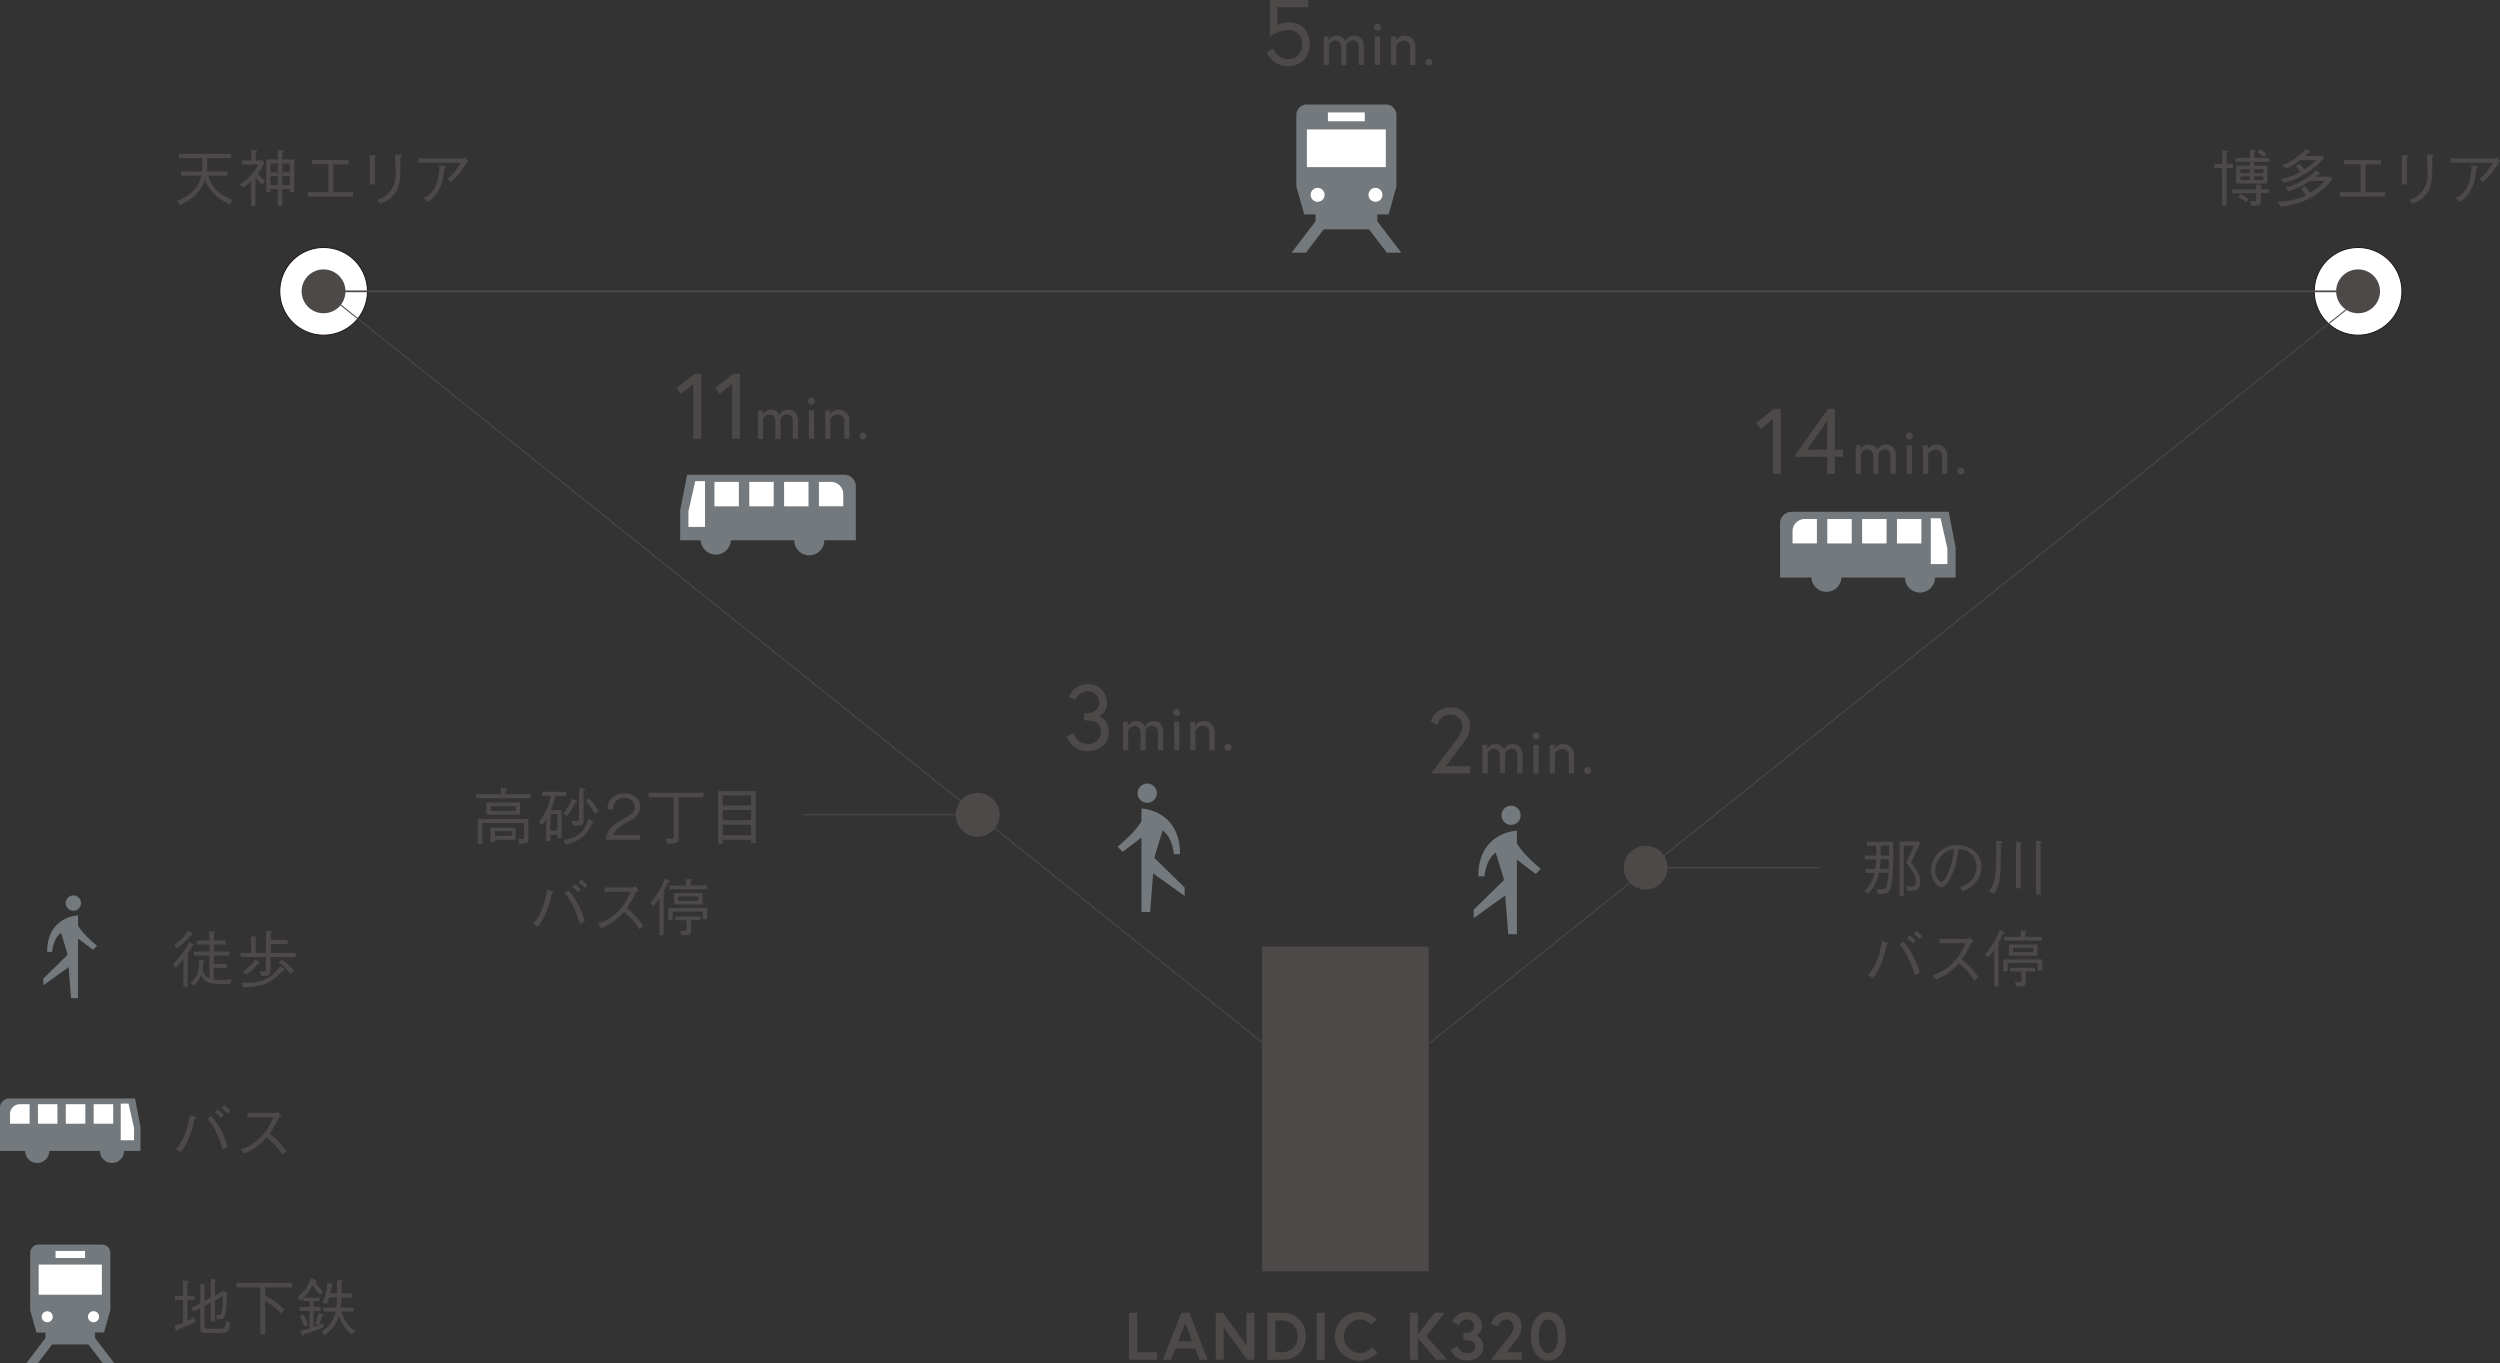 <svg xmlns="http://www.w3.org/2000/svg" viewBox="0 0 718.6 391.82"><rect x="0" y="0" width="718.6" height="391.82" fill="#333333" stroke="none"/><defs><style>.cls-1{fill:#73797c;}.cls-2,.cls-3{fill:#fff;}.cls-3{stroke:#231815;}.cls-3,.cls-5,.cls-6{stroke-miterlimit:10;}.cls-3,.cls-6{stroke-width:0.3px;}.cls-4{fill:#4c4948;}.cls-5,.cls-6{fill:none;stroke:#4c4948;}.cls-5{stroke-width:0.5px;}</style></defs><g id="Layer_2" data-name="Layer 2"><g id="レイヤー_1" data-name="レイヤー 1"><path class="cls-1" d="M242.7,136.46H197.5l-2,10.3v8.54h5.93a4.33,4.33,0,0,0,8.65,0h18.22a4.32,4.32,0,0,0,8.64,0H246V139.78A3.32,3.32,0,0,0,242.7,136.46Z"/><rect class="cls-2" x="205.36" y="138.52" width="7.02" height="7.02"/><polygon class="cls-2" points="202.65 151.47 197.88 151.47 197.88 146.99 199.84 138.3 202.65 138.3 202.65 151.47"/><rect class="cls-2" x="215.37" y="138.52" width="7.02" height="7.02"/><rect class="cls-2" x="225.38" y="138.52" width="7.02" height="7.02"/><path class="cls-2" d="M238.9,138.52h-3.51v7h7V142A3.52,3.52,0,0,0,238.9,138.52Z"/><path class="cls-3" d="M93,71.14A12.6,12.6,0,1,1,80.42,83.73,12.59,12.59,0,0,1,93,71.14Z"/><path class="cls-4" d="M93,77.44a6.3,6.3,0,1,1-6.3,6.29A6.3,6.3,0,0,1,93,77.44Z"/><path class="cls-4" d="M52,50.49V49.28H58.1c0-.83.09-1.44.09-3.8H51.44V44.23h15v1.25H59.52c0,1.13,0,2.72,0,3.8h5.86v1.21H59.9a7.8,7.8,0,0,0,2.49,4.28,13.39,13.39,0,0,0,4.47,2.67l-.79,1.3c-3.61-1.69-5.8-3.63-7.15-7-.66,1.69-1.81,4.66-7.11,7.18l-.93-1.19c2.1-.85,6-2.63,7-7.25Z"/><path class="cls-4" d="M76,46.76a16.35,16.35,0,0,1-1.9,3.14A8.22,8.22,0,0,0,76.3,52l-.93,1a11.79,11.79,0,0,1-1.94-2v8.23H72.17V52.07a10.54,10.54,0,0,1-2.26,1.83l-1-.87a14.5,14.5,0,0,0,5.36-5.74H69.49V46.13h2.73V43.08l1.37.16c.09,0,.31,0,.31.19s-.24.3-.38.38v2.32h1.85Zm3.87-3.63,1.37.07c.07,0,.37,0,.37.2s-.28.26-.44.32v2.09h3.41v9.37H83.28v-.83H81.13v4.82h-1.3V54.35H77.77v.83H76.53V45.81h3.3Zm0,3.88H77.77v2.52h2.06Zm0,3.6H77.77v2.6h2.06ZM83.28,47H81.13v2.52h2.15Zm0,3.6H81.13v2.6h2.15Z"/><path class="cls-4" d="M101.49,56.5h-13V55.2h5.92v-8H89.63V46h10.62v1.25H95.8v8h5.69Z"/><path class="cls-4" d="M107.7,44.69c.15,0,.36.06.36.18s0,.13-.32.38V53H106.3V44.55Zm.7,12.73a7.51,7.51,0,0,0,3.53-2.15,7.77,7.77,0,0,0,1.78-5.54c0-.54,0-2.92-.07-3.4s0-.64-.07-2l1.44.07c.07,0,.37,0,.37.21s0,.11-.28.46c0,5.09,0,6.83-.69,8.89-.91,2.6-3.26,3.81-5,4.66Z"/><path class="cls-4" d="M120.27,46.77V45.53h12.55a1.46,1.46,0,0,0,.66-.32l1,1a27.17,27.17,0,0,1-4.87,6.2l-1-.92a16.25,16.25,0,0,0,2-2.08,11.84,11.84,0,0,0,1.78-2.6ZM121.8,57a7.48,7.48,0,0,0,3.68-4.23,14.91,14.91,0,0,0,.82-5.21l1.53.29c.17,0,.26.12.26.21s0,.14-.4.35c-.25,2.58-.45,4.38-1.78,6.67A8.27,8.27,0,0,1,123.05,58Z"/><path class="cls-3" d="M677.81,71.14a12.6,12.6,0,1,1-12.6,12.59A12.59,12.59,0,0,1,677.81,71.14Z"/><path class="cls-4" d="M677.81,77.44a6.3,6.3,0,1,1-6.3,6.29A6.3,6.3,0,0,1,677.81,77.44Z"/><path class="cls-4" d="M640,48.3V59.09h-1.3V48.3H636.5V47.06h2.24V43.22l1.43.18c.07,0,.28,0,.28.16s-.21.23-.41.3v3.2h1.8V48.3Zm9.85,7.22v2.13c0,.86-.21,1.44-1.62,1.44h-1l-.65-1.35a9.37,9.37,0,0,0,1.36.15c.53,0,.58-.2.58-.56V55.52h-7v-1.1h7V53l1.41.2c.1,0,.26.07.26.18s-.23.26-.37.33v.68h2.45v1.1Zm-1.94-9v1.1h3.84v5.14h-9V47.61h4v-1.1h-4.18V45.39h4.18V43l1.38.18c.15,0,.32,0,.32.19s-.3.29-.46.34v1.69h4.27v1.12Zm-2.31,11.61a12.24,12.24,0,0,0-2.31-1.48l.73-.89a11.89,11.89,0,0,1,2.36,1.5Zm1.07-9.5H644v1.07h2.74Zm0,2.05H644v1.06h2.74Zm3.87-2.05H648v1.07h2.63Zm0,2.05H648v1.06h2.63Zm.2-5.51a12.06,12.06,0,0,0-1.85-1.35l.69-.82a6.77,6.77,0,0,1,1.91,1.33Z"/><path class="cls-4" d="M664.3,56.8a22.36,22.36,0,0,1-8.64,2.58l-1-1.44a18,18,0,0,0,8.14-1.81,12.9,12.9,0,0,0-1.42-1.89l1-.75a12.35,12.35,0,0,1,1.65,1.91,17.06,17.06,0,0,0,4.2-3.4H664a23.83,23.83,0,0,1-6.16,3l-1-1.06a18.54,18.54,0,0,0,8.84-5l1.05.74s.19.15.19.29-.23.21-.62.23c-.13.09-.61.51-.71.59h4.21l.61.74A21.94,21.94,0,0,1,664.3,56.8Zm-1.25-7.11a20.9,20.9,0,0,1-6.56,2.88l-1-1.12a19,19,0,0,0,5.74-2,9.23,9.23,0,0,0-1.38-1.72l1-.73a9.56,9.56,0,0,1,1.53,1.71A32.24,32.24,0,0,0,665.88,46H661.2a17.93,17.93,0,0,1-4.07,2.46l-1.1-.93a16.69,16.69,0,0,0,6.65-4.67l1.22.57c.06,0,.25.12.25.23s-.21.23-.67.28c-.18.21-.66.69-.89.91h5l.46.57A22.71,22.71,0,0,1,663.05,49.69Z"/><path class="cls-4" d="M685.59,56.5h-13V55.2h5.91v-8h-4.72V46h10.61v1.25H679.9v8h5.69Z"/><path class="cls-4" d="M691.81,44.69c.14,0,.35.06.35.18s0,.13-.32.38V53H690.4V44.55Zm.69,12.73A7.5,7.5,0,0,0,696,55.27a7.82,7.82,0,0,0,1.78-5.54c0-.54-.06-2.92-.08-3.4s0-.64-.07-2l1.44.07c.07,0,.38,0,.38.21s0,.11-.29.46c0,5.09,0,6.83-.69,8.89-.91,2.6-3.25,3.81-4.94,4.66Z"/><path class="cls-4" d="M704.38,46.77V45.53h12.55a1.44,1.44,0,0,0,.65-.32l1,1a27.45,27.45,0,0,1-4.87,6.2l-1-.92a17,17,0,0,0,2-2.08,11.68,11.68,0,0,0,1.77-2.6ZM705.9,57a7.49,7.49,0,0,0,3.69-4.23,14.87,14.87,0,0,0,.81-5.21l1.53.29c.18,0,.27.12.27.21s0,.14-.41.35c-.25,2.58-.45,4.38-1.78,6.67A8.19,8.19,0,0,1,707.15,58Z"/><path class="cls-4" d="M51.12,382.16c-.14.28-.23.43-.37.43s-.16-.08-.25-.34L50.07,381a21.08,21.08,0,0,0,2.51-.78v-6.53H50.27v-1.21h2.31V368l1.31.19c.15,0,.4.07.4.22s-.16.19-.41.3v3.78h1.95v1.21H53.88v6c.74-.33,1.35-.65,2.13-1.08L56.1,380A50.57,50.57,0,0,1,51.12,382.16Zm12.64,1H59.44c-1.33,0-1.9-.16-1.9-1.59V376l-2,1L54.94,376l2.63-1.36V369l1.14.18c.07,0,.39.06.39.23s-.09.16-.32.29v4.21l1.76-.87v-5.42l1.3.16c.16,0,.37,0,.37.19s-.09.2-.42.36v4l2.45-1.3,1,.51a31.14,31.14,0,0,1-.53,6.56c-.36,1.09-1.18,1.09-2.26,1.07L62.07,378c1.17,0,1.44,0,1.65-.79a20.1,20.1,0,0,0,.25-4.58l-2.18,1.15v6.06H60.54v-5.42l-1.76.95v5.58c0,.9.29,1,1.16,1H63.1c1.37,0,1.62-.23,2-2.4l1.16.82C65.82,382.6,65.38,383.14,63.76,383.14Z"/><path class="cls-4" d="M76.22,370.07v2.31a24.3,24.3,0,0,1,5.54,4.09l-1,1.07a19,19,0,0,0-4.53-3.63v9.64H74.83V370.07H68v-1.3H83.9v1.3Z"/><path class="cls-4" d="M90.58,380.45a18.19,18.19,0,0,0,1-3.05l1.23.42c.11,0,.21.07.21.18s-.26.25-.42.3a19.57,19.57,0,0,1-.84,2.47c.5-.21.57-.25,1.21-.55v1.3a39.76,39.76,0,0,1-5.67,2c0,.14-.11.46-.32.46s-.18-.12-.23-.25l-.5-1.24a21.09,21.09,0,0,0,2.74-.69v-5H86.13v-1.12H89V374h-1.8v-.89l-.8.78-1-.92a12.48,12.48,0,0,0,4-5.55l1.28.53s.28.13.28.27-.14.2-.43.3a15.27,15.27,0,0,0,2.35,2.69l-.83.92a10.07,10.07,0,0,1-2.17-2.74A18.35,18.35,0,0,1,87.34,373h4.53V374H90.11v1.65h2.08v1.12H90.11v4.62c.73-.25,1-.39,1.44-.55Zm-3.38-2.68a10.25,10.25,0,0,1,1.3,3.15l-1.11.35a14,14,0,0,0-1.26-3Zm13.93-6V373h-3a27.32,27.32,0,0,1-.14,2.86h3.66V377H98.22a8.54,8.54,0,0,0,1.46,3.22,11.16,11.16,0,0,0,2.52,2.52l-1.15.84a11.1,11.1,0,0,1-3.63-5.33,9.55,9.55,0,0,1-4.11,5.51l-.92-1A8.49,8.49,0,0,0,96.51,377H93v-1.21h3.66a19.21,19.21,0,0,0,.18-2.86H94.61a11.39,11.39,0,0,1-.66,1.94l-1.24-.46a14.45,14.45,0,0,0,1.35-5.66l1.44.39c.12,0,.25.08.25.2s-.16.21-.43.28c0,0-.21,1.39-.41,2.1h2v-3.8l1.35.1c.23,0,.34,0,.34.18s-.32.32-.43.36v3.16Z"/><path class="cls-4" d="M50.53,330.33a13,13,0,0,0,2.74-4.6,21.57,21.57,0,0,0,1.25-5.21l1.53.46c.12,0,.42.14.42.32s-.28.27-.58.34a24.43,24.43,0,0,1-2.3,7,12.41,12.41,0,0,1-1.67,2.54Zm10.28-9.58a25.21,25.21,0,0,1,3,4.66,19.9,19.9,0,0,1,1.62,4.28l-1.48.73a25.46,25.46,0,0,0-2.06-5.49,17,17,0,0,0-2.29-3.4Zm2.68.55a9.65,9.65,0,0,0-1.76-1.56l.84-.84a17.85,17.85,0,0,1,1.72,1.57Zm1.91-1.24a12.33,12.33,0,0,0-1.76-1.58l.83-.84c.53.44,1.19,1,1.73,1.58Z"/><path class="cls-4" d="M81,320.7c-.78.51-.82.55-1,.83a23.73,23.73,0,0,1-2.49,4.3,25.56,25.56,0,0,1,4.82,5.11l-1.21,1a14.48,14.48,0,0,0-2.28-3,17.67,17.67,0,0,0-2.16-2,16.9,16.9,0,0,1-6.49,4.63l-1.07-1.19a13.58,13.58,0,0,0,5.71-3.45,15.23,15.23,0,0,0,3.75-5.78H71.11v-1.24H79a1.64,1.64,0,0,0,.83-.38Z"/><path class="cls-4" d="M49.59,277.21a22.39,22.39,0,0,0,4.84-6.47l1.12.71c.16.11.25.18.25.27s-.23.17-.54.17a13.72,13.72,0,0,1-1.38,2.17c.26.15.41.23.41.36s-.24.3-.32.37v8.8H52.72v-7.94a20.76,20.76,0,0,1-2.19,2.48Zm.45-5.53a15.6,15.6,0,0,0,4.07-4.19l1.15.83s.22.14.22.25-.16.2-.54.2a26.41,26.41,0,0,1-4,3.85Zm11.43,9.88a9,9,0,0,0,1.51.09c.57,0,2,0,3.68-.17l-.52,1.42c-.42,0-2.33,0-2.7,0-2.12-.07-3.57-.3-4.62-1.12a3.08,3.08,0,0,1-1-1.56,6.44,6.44,0,0,1-2.22,3.14l-.8-.88c2.2-1.66,2.34-4,2.45-6.62l1.33.18c.13,0,.27,0,.27.16s-.16.23-.41.37c0,.25-.21,1.8-.21,1.92a3.4,3.4,0,0,0,.62,1.75,2.93,2.93,0,0,0,1.37,1v-6.57h-4.5v-1.16h4.5v-2H56.6v-1.16h3.57v-2.66l1.33.08c.23,0,.38,0,.38.16s-.2.24-.41.32v2.1h3.46v1.16H61.47v2H66v1.16H61.47v2.4h3.75v1.15H61.47Z"/><path class="cls-4" d="M77.76,275.08v4c0,1.35-.7,1.4-2.63,1.49l-.61-1.44a11.34,11.34,0,0,0,1.28.09c.48,0,.62-.12.62-.55v-3.57H69.17v-1.19h3V269.1l1.35.13c.1,0,.32,0,.32.19s-.2.23-.37.34v4.13h3v-6.35l1.37.09c.27,0,.34.07.34.16s-.28.32-.37.37v2h4.9v1.2h-4.9v2.56h7.18v1.19Zm3.41,4c-3.2,3.73-6.31,4.62-11.18,4.73l-.71-1.35c.53,0,1,0,1.65,0,5.53,0,7.72-2.16,9.56-4.76l1.09.85s.18.16.18.27S81.58,279.08,81.17,279.11Zm-7-2.08a16.83,16.83,0,0,1-3.32,3.15l-1.16-.89a11.56,11.56,0,0,0,3.7-3.41l1.1.73c.09.07.18.12.18.23S74.47,277,74.18,277Zm9.27,3a11.51,11.51,0,0,0-3.29-3.29l.89-.87a15.87,15.87,0,0,1,3.52,3.23Z"/><path class="cls-4" d="M370.14,19a6.5,6.5,0,0,1-6.06-4l1.95-1a4.56,4.56,0,0,0,4.11,3,3.94,3.94,0,0,0,4.11-4.19,3.89,3.89,0,0,0-4.16-4.18A9.32,9.32,0,0,0,365,10.62V0h11.07V2.08h-8.94V7.2a7.54,7.54,0,0,1,3.44-.77c3,0,5.9,2,5.9,6.29A6,6,0,0,1,370.14,19Z"/><path class="cls-4" d="M392.05,13.39v5.28h-1.5V13.62c0-1.33-.69-2-1.76-2A2.13,2.13,0,0,0,387,13v5.72h-1.49V13.62c0-1.33-.69-2-1.76-2A2.15,2.15,0,0,0,382,13v5.72h-1.49V10.46h1.38v1.21a2.52,2.52,0,0,1,2.28-1.43,2.57,2.57,0,0,1,2.56,1.53,2.72,2.72,0,0,1,2.45-1.53C390.91,10.24,392.05,11.36,392.05,13.39Z"/><path class="cls-4" d="M395.94,6.81a1,1,0,1,1-1,1A1,1,0,0,1,395.94,6.81Zm-.75,3.65h1.49v8.21h-1.49Z"/><path class="cls-4" d="M406.84,13.39v5.28h-1.5v-5a1.82,1.82,0,0,0-2-2,2.58,2.58,0,0,0-2,1.39v5.65h-1.5V10.46h1.39v1.15a2.92,2.92,0,0,1,2.52-1.37A3,3,0,0,1,406.84,13.39Z"/><path class="cls-4" d="M410.75,16.86a1,1,0,1,1-1,1A1,1,0,0,1,410.75,16.86Z"/><path class="cls-4" d="M199.55,107.45h2v18.68h-2.24V110.39l-3.57,2.85-1.31-1.7Z"/><path class="cls-4" d="M210.68,107.45h2v18.68h-2.24V110.39l-3.57,2.85-1.31-1.7Z"/><path class="cls-4" d="M229.37,120.85v5.28h-1.49v-5c0-1.34-.7-2-1.76-2a2.11,2.11,0,0,0-1.76,1.31v5.73h-1.5v-5c0-1.34-.69-2-1.76-2a2.14,2.14,0,0,0-1.76,1.31v5.73h-1.49v-8.22h1.39v1.21a2.5,2.5,0,0,1,2.27-1.42,2.55,2.55,0,0,1,2.56,1.53,2.72,2.72,0,0,1,2.45-1.53C228.23,117.7,229.37,118.82,229.37,120.85Z"/><path class="cls-4" d="M233.26,114.27a1,1,0,1,1-1,1A1,1,0,0,1,233.26,114.27Zm-.75,3.64H234v8.22h-1.5Z"/><path class="cls-4" d="M244.16,120.85v5.28h-1.49v-5a1.82,1.82,0,0,0-2-2,2.58,2.58,0,0,0-2,1.38v5.66h-1.49v-8.22h1.38v1.16a2.93,2.93,0,0,1,2.53-1.37A3,3,0,0,1,244.16,120.85Z"/><path class="cls-4" d="M248.07,124.31a1,1,0,1,1,0,2,1,1,0,0,1,0-2Z"/><path class="cls-4" d="M509.87,117.54h2v18.67h-2.24V120.47l-3.57,2.85-1.31-1.7Z"/><path class="cls-4" d="M525.41,117.54h2v11.68h2.32v2.08h-2.32v4.91H525.2V131.3h-9.52Zm-.21,11.68V121l-5.79,8.27Z"/><path class="cls-4" d="M544.93,130.93v5.28h-1.5v-5.05c0-1.33-.69-2-1.76-2a2.12,2.12,0,0,0-1.76,1.31v5.73h-1.49v-5.05c0-1.33-.69-2-1.76-2a2.14,2.14,0,0,0-1.76,1.31v5.73h-1.49V128h1.39v1.2a2.5,2.5,0,0,1,2.27-1.42,2.57,2.57,0,0,1,2.56,1.53,2.72,2.72,0,0,1,2.45-1.53C543.79,127.78,544.93,128.9,544.93,130.93Z"/><path class="cls-4" d="M548.82,124.35a1,1,0,0,1,0,2,1,1,0,1,1,0-2Zm-.75,3.65h1.49v8.21h-1.49Z"/><path class="cls-4" d="M559.72,130.93v5.28h-1.49v-5a1.82,1.82,0,0,0-2-2,2.58,2.58,0,0,0-2,1.38v5.66h-1.49V128h1.38v1.15a2.93,2.93,0,0,1,2.53-1.37A3,3,0,0,1,559.72,130.93Z"/><path class="cls-4" d="M563.63,134.39a1,1,0,1,1-1,1A1,1,0,0,1,563.63,134.39Z"/><path class="cls-4" d="M136.86,229.43v-1.15H144v-1.8l1.44.16c.11,0,.37.06.37.23s-.12.23-.48.47v.94h7.24v1.15ZM151.4,242.3a5.3,5.3,0,0,1-2.1.22l-.34-1.39,1.11.05c.56,0,.56-.12.56-.69v-3.93h-12v6.08h-1.3v-7.23h14.56v5.44C151.93,241.52,151.93,242.05,151.4,242.3Zm-11.59-8.14v-3.5h9.69v3.5Zm8.46-2.43H141v1.36h7.23Zm-6,9.65V242H141v-4.09h7.21v3.52Zm4.82-2.49h-4.82v1.39h4.82Z"/><path class="cls-4" d="M159.59,228.74a26,26,0,0,1-1.21,4.12h3.06v8.07h-1.21v-1h-2v1.83H157v-6.22c-.55.82-.81,1.14-1.15,1.58l-1-.8a15.49,15.49,0,0,0,3.43-7.59h-2.49v-1.16h6.9v1.16Zm.64,5.28h-2v4.73h2Zm5.14-3.38a20,20,0,0,1-2.37,3.93l-1.1-.69a16.64,16.64,0,0,0,2.6-4.3l1.15.58c.09.06.27.16.27.3S165.72,230.68,165.37,230.64Zm4.74,6.1c-1.74,3.82-3.5,5-7.46,6l-.71-1.35c2.88-.32,5.93-1.42,7.23-6.06l1.3.78c.09.05.28.18.28.3S170.43,236.69,170.11,236.74Zm-2.38-9.46v8.43c0,1.37-.14,1.6-2.91,1.6l-.61-1.48a12.42,12.42,0,0,0,1.49.18c.73,0,.73-.23.73-.6v-8.89l1.39.18c.12,0,.43.05.43.24S168.19,227.1,167.73,227.28ZM171,234a17.33,17.33,0,0,0-2.58-3.7l.89-.82a16,16,0,0,1,2.75,3.65Z"/><path class="cls-4" d="M174.16,241.38c.26-3.09,2.16-4.39,5.42-6.24,1.94-1.1,2.81-1.58,2.81-3.22,0-2-1.68-2.54-2.88-2.54a3,3,0,0,0-3.24,3.27h-1.69a4.8,4.8,0,0,1,1.16-3.13,5.07,5.07,0,0,1,3.73-1.47c1.85,0,4.52.85,4.52,3.78,0,2.3-1.34,3.27-3.72,4.54-3.27,1.74-3.71,2.86-4.07,3.68H184v1.33Z"/><path class="cls-4" d="M195.08,229.17v11.25c0,.94,0,1.78-1.19,2a18.55,18.55,0,0,1-2.15.05l-.41-1.49c.62.08,1.23.14,1.49.14.77,0,.87-.3.87-.84V229.17h-7.23v-1.3h15.73v1.3Z"/><path class="cls-4" d="M215.89,242.39v-1h-8.14v1.11H206.4v-15.1h10.84v15Zm0-13.74h-8.14v2.88h8.14Zm0,4.18h-8.14v2.93h8.14Zm0,4.23h-8.14v3h8.14Z"/><path class="cls-4" d="M153.21,265.52a13.12,13.12,0,0,0,2.74-4.6,22,22,0,0,0,1.24-5.21l1.53.46c.12,0,.43.14.43.32s-.29.27-.59.34a24.65,24.65,0,0,1-2.29,7,12.48,12.48,0,0,1-1.67,2.55Zm10.27-9.58a24.19,24.19,0,0,1,3,4.66,19.9,19.9,0,0,1,1.62,4.28l-1.47.73a25.58,25.58,0,0,0-2.07-5.49,16.52,16.52,0,0,0-2.29-3.4Zm2.69.55a10,10,0,0,0-1.76-1.56l.83-.84a17.59,17.59,0,0,1,1.73,1.57Zm1.9-1.24a13.17,13.17,0,0,0-1.76-1.59l.84-.83a22.45,22.45,0,0,1,1.72,1.58Z"/><path class="cls-4" d="M183.65,255.89c-.79.51-.82.55-1,.83a23.73,23.73,0,0,1-2.49,4.3,25,25,0,0,1,4.81,5.11l-1.2,1a14.48,14.48,0,0,0-2.28-3,18.32,18.32,0,0,0-2.17-2,16.83,16.83,0,0,1-6.49,4.63l-1.06-1.2a13.35,13.35,0,0,0,5.7-3.44,15.1,15.1,0,0,0,3.75-5.78h-7.41V255.1h7.91a1.7,1.7,0,0,0,.84-.37Z"/><path class="cls-4" d="M192,253.74a22.22,22.22,0,0,1-1.37,2.66c.16.07.38.14.38.3s0,.09-.25.36v11.79h-1.25v-10.6a15.26,15.26,0,0,1-1.61,2.13l-1.07-.83a20.84,20.84,0,0,0,4.27-7l1.21.58c.05,0,.26.13.26.29S192.41,253.66,192,253.74Zm10,10.48v-2.17h-8.62v2.35h-1.26V261h11.15v3.2Zm-9.6-8.6v-1.07h4.73v-1.81l1.43,0c.33,0,.37.13.37.18s0,.14-.46.39v1.19h4.78v1.07Zm1.36,4.34v-3.24h8.19V260Zm4.85,4.55v3.14c0,1.2-1.16,1.18-2.63,1.16l-.52-1.35a5.67,5.67,0,0,0,1,.12c.66,0,.9-.14.9-.67v-2.4h-3.28v-1.07h7.21v1.07Zm2.13-6.81h-5.79v1.24h5.79Z"/><path class="cls-4" d="M543.69,254.25c-.44,2.35-1,2.69-3.11,2.69h-.78l-.36-1.46a11.33,11.33,0,0,0,1.37.14c.82,0,1.18-.19,1.46-.92a20.19,20.19,0,0,0,.57-3.84H540.1A12.78,12.78,0,0,1,537,257l-1.07-.87a10.91,10.91,0,0,0,2.88-5.23h-2.52v-1.17H539a24.94,24.94,0,0,0,.28-2.69h-3.25v-1.1h3.27c0-.85,0-2,0-2.83h-2.67v-1.15h7.54C544.21,247.84,544.19,251.64,543.69,254.25ZM540.56,247a15.25,15.25,0,0,1-.28,2.69h2.6c0-.93,0-1.48,0-2.69Zm2.4-3.93H540.6v2.83H543Zm7.67,12.84a5.11,5.11,0,0,1-1.5.14h-.89l-.46-1.35a10.17,10.17,0,0,0,1.58.14c1,0,1.34-.66,1.34-1.44,0-1.69-1-3.18-2.78-5.37.86-1.79,1.6-3.48,2.23-4.94h-2.92v14.4H546V241.88h5.55l.32.52c-.3.71-.46,1.08-1.28,2.81-.2.42-1.12,2.34-1.3,2.73,1.55,1.76,2.65,3.63,2.65,5.57A2.33,2.33,0,0,1,550.63,255.91Z"/><path class="cls-4" d="M563.34,255a8.49,8.49,0,0,0,2.72-1.37,5.87,5.87,0,0,0,2.09-4.43,5.2,5.2,0,0,0-2.81-4.6,6.33,6.33,0,0,0-2.43-.48,22.61,22.61,0,0,1-2.06,7.79c-.75,1.58-1.71,3.12-2.76,3.12-1.49,0-3-2.29-3-4.87a7.32,7.32,0,0,1,7.52-7.25c3.73,0,6.92,2.35,6.92,6.29,0,4.84-4.31,6.56-5.37,7Zm-5.85-8.36a5.86,5.86,0,0,0-1.23,3.49c0,1.9,1.08,3.34,1.8,3.34.37,0,.8,0,2-2.84a21,21,0,0,0,1.53-6.47A5.81,5.81,0,0,0,557.49,246.66Z"/><path class="cls-4" d="M571.78,256.16c1.9-2.6,2-5,2-10.74v-3.75l1.38.14c.11,0,.47,0,.47.2s-.45.42-.52.46c.09,9.74-.19,11.59-1.9,14.52ZM579.44,242l1.36.14c.19,0,.37.09.37.19s-.13.25-.37.43v12.59h-1.36Zm5.78-.34,1.35.14c.22,0,.36.07.36.2s-.09.21-.38.37v14.79h-1.33Z"/><path class="cls-4" d="M536.92,280.26a13.12,13.12,0,0,0,2.74-4.6,21.84,21.84,0,0,0,1.24-5.21l1.53.46c.12,0,.43.15.43.32s-.29.27-.59.34a24.7,24.7,0,0,1-2.29,7,12.41,12.41,0,0,1-1.67,2.54Zm10.27-9.58a24.19,24.19,0,0,1,3,4.66,19.9,19.9,0,0,1,1.62,4.28l-1.47.73a25.58,25.58,0,0,0-2.07-5.49,16.82,16.82,0,0,0-2.29-3.4Zm2.69.55a10,10,0,0,0-1.76-1.56l.83-.84a17.59,17.59,0,0,1,1.73,1.57Zm1.9-1.24a12.33,12.33,0,0,0-1.76-1.58l.84-.84c.53.45,1.19,1,1.72,1.58Z"/><path class="cls-4" d="M567.36,270.63c-.79.51-.82.55-1,.83a23.87,23.87,0,0,1-2.49,4.31,24.92,24.92,0,0,1,4.81,5.1l-1.2,1a14.48,14.48,0,0,0-2.28-3,17.13,17.13,0,0,0-2.17-1.95,16.8,16.8,0,0,1-6.49,4.62l-1.06-1.19a13.5,13.5,0,0,0,5.7-3.45,15,15,0,0,0,3.75-5.78h-7.41v-1.24h7.91a1.63,1.63,0,0,0,.84-.38Z"/><path class="cls-4" d="M575.69,268.48a20.8,20.8,0,0,1-1.37,2.66c.16.08.38.15.38.31s0,.09-.25.35v11.79H573.2V273a16,16,0,0,1-1.61,2.14l-1.07-.84a20.84,20.84,0,0,0,4.27-7l1.21.59s.26.12.26.28S576.12,268.41,575.69,268.48Zm10,10.49V276.8h-8.62v2.34H575.8v-3.37H587V279Zm-9.6-8.61V269.3h4.73v-1.82l1.42.06c.34,0,.38.12.38.17s0,.15-.46.39v1.2h4.78v1.06Zm1.36,4.34v-3.24h8.19v3.24Zm4.85,4.55v3.15c0,1.19-1.16,1.17-2.63,1.15l-.52-1.35a6,6,0,0,0,1,.13c.66,0,.9-.15.9-.68v-2.4h-3.29v-1.07H585v1.07Zm2.13-6.81h-5.79v1.25h5.79Z"/><path class="cls-4" d="M312.66,198.72a3.76,3.76,0,0,0-3.5,2.43l-1.92-.85a5.87,5.87,0,0,1,5.42-3.66,5.39,5.39,0,0,1,5.57,5.26,4.34,4.34,0,0,1-2.29,4s2.75.72,2.75,4.53c0,3.39-2.67,5.47-6.08,5.47a6.16,6.16,0,0,1-6-4.24l2-.91a4.22,4.22,0,0,0,4,3.07,3.52,3.52,0,0,0,3.84-3.39c0-2.08-1.28-3.36-3.95-3.36h-.88v-2.05h.56c2.11,0,3.81-1,3.81-3.17A3.24,3.24,0,0,0,312.66,198.72Z"/><path class="cls-4" d="M334.32,210.35v5.28h-1.49v-5c0-1.33-.69-2-1.76-2a2.11,2.11,0,0,0-1.76,1.32v5.72h-1.49v-5c0-1.33-.69-2-1.76-2a2.15,2.15,0,0,0-1.76,1.32v5.72h-1.49v-8.21h1.38v1.21a2.52,2.52,0,0,1,2.28-1.42,2.57,2.57,0,0,1,2.56,1.53,2.7,2.7,0,0,1,2.45-1.53C333.19,207.21,334.32,208.33,334.32,210.35Z"/><path class="cls-4" d="M338.21,203.78a1,1,0,1,1-1,1A1,1,0,0,1,338.21,203.78Zm-.74,3.64H339v8.21h-1.49Z"/><path class="cls-4" d="M349.12,210.35v5.28h-1.5v-5a1.82,1.82,0,0,0-2-2,2.58,2.58,0,0,0-2,1.39v5.65h-1.5v-8.21h1.39v1.16a2.92,2.92,0,0,1,2.52-1.37A3,3,0,0,1,349.12,210.35Z"/><path class="cls-4" d="M353,213.82a1,1,0,0,1,0,2,1,1,0,1,1,0-2Z"/><path class="cls-4" d="M417.91,213.61c.7-.9,2.38-2.77,2.38-4.82a3.22,3.22,0,0,0-3.44-3.39,3.86,3.86,0,0,0-3.68,2.85l-1.93-.72a5.78,5.78,0,0,1,5.61-4.21,5.35,5.35,0,0,1,5.68,5.47,8,8,0,0,1-1.95,4.82l-5,6.62h7v2.08H411.35Z"/><path class="cls-4" d="M437.63,217v5.28h-1.49v-5.05c0-1.33-.69-2-1.76-2a2.11,2.11,0,0,0-1.76,1.31v5.73h-1.49v-5.05c0-1.33-.7-2-1.76-2a2.14,2.14,0,0,0-1.76,1.31v5.73h-1.5V214.1h1.39v1.2a2.5,2.5,0,0,1,2.28-1.42,2.54,2.54,0,0,1,2.55,1.53,2.72,2.72,0,0,1,2.46-1.53C436.49,213.88,437.63,215,437.63,217Z"/><path class="cls-4" d="M441.52,210.45a1,1,0,1,1-1,1A1,1,0,0,1,441.52,210.45Zm-.74,3.65h1.49v8.21h-1.49Z"/><path class="cls-4" d="M452.42,217v5.28h-1.49v-5a1.82,1.82,0,0,0-2-2,2.61,2.61,0,0,0-2,1.39v5.65h-1.49V214.1h1.39v1.15a2.91,2.91,0,0,1,2.52-1.37A3,3,0,0,1,452.42,217Z"/><path class="cls-4" d="M456.34,220.5a1,1,0,1,1-1,1A1,1,0,0,1,456.34,220.5Z"/><path class="cls-1" d="M398.64,72.63h4.14l-6.88-9v-2h3.23l2.26-8V33.05a3,3,0,0,0-3-3H375.62a3,3,0,0,0-3,3V53.62l2.27,8h3.24v2l-6.89,9h4.13l5.13-6.71h13Z"/><rect class="cls-2" x="375.65" y="37.21" width="22.69" height="10.83"/><rect class="cls-2" x="381.69" y="32.32" width="10.6" height="2.54"/><path class="cls-2" d="M376.74,56a2,2,0,1,1,2,2A2,2,0,0,1,376.74,56Z"/><path class="cls-2" d="M393.36,56a2,2,0,1,1,2,2A2,2,0,0,1,393.36,56Z"/><path class="cls-1" d="M29.52,391.82h3.31l-5.51-7.22V383H29.9l1.81-6.4V360.16a2.41,2.41,0,0,0-2.41-2.42H11.09a2.42,2.42,0,0,0-2.41,2.42v16.46l1.81,6.4h2.6v1.57l-5.52,7.23h3.31l4.1-5.37H25.42Z"/><rect class="cls-2" x="11.12" y="363.49" width="18.16" height="8.66"/><rect class="cls-2" x="15.96" y="359.57" width="8.48" height="2.03"/><path class="cls-2" d="M12,378.48a1.58,1.58,0,1,1,1.59,1.59A1.59,1.59,0,0,1,12,378.48Z"/><path class="cls-2" d="M25.29,378.48a1.59,1.59,0,1,1,1.59,1.59A1.59,1.59,0,0,1,25.29,378.48Z"/><line class="cls-5" x1="93.03" y1="83.74" x2="680.96" y2="83.74"/><line class="cls-6" x1="93.03" y1="83.74" x2="386.71" y2="318.75"/><path class="cls-1" d="M327,228a2.76,2.76,0,1,1,2.75,2.75A2.76,2.76,0,0,1,327,228Z"/><path class="cls-1" d="M334.18,238.73c2.89,1.91,3.24,6.79,3.24,6.79h1.77c0-12.79-11.09-13.12-11.09-13.12v3.65s-1.3,2.73-6.85,7.34l1.45,1.45,5.4-4.09v21.42h2.48l.88-11.12,9.06,6.49v-2.41l-8.68-8.5.15-.78Z"/><path class="cls-1" d="M514.93,147.12h45.2l2,10.31V166h-5.93a4.32,4.32,0,0,1-8.64,0H529.31a4.33,4.33,0,0,1-8.65,0h-9V150.45A3.34,3.34,0,0,1,514.93,147.12Z"/><rect class="cls-2" x="545.26" y="149.19" width="7.02" height="7.02"/><polygon class="cls-2" points="554.98 162.14 559.75 162.14 559.75 157.66 557.8 148.97 554.98 148.97 554.98 162.14"/><rect class="cls-2" x="535.25" y="149.19" width="7.02" height="7.02"/><rect class="cls-2" x="525.24" y="149.19" width="7.02" height="7.02"/><path class="cls-2" d="M518.73,149.19h3.52v7h-7V152.7A3.51,3.51,0,0,1,518.73,149.19Z"/><path class="cls-1" d="M2.66,315.74H38.82L40.39,324v6.83H35.65a3.46,3.46,0,0,1-6.92,0H14.16a3.46,3.46,0,0,1-6.92,0H0V318.4A2.67,2.67,0,0,1,2.66,315.74Z"/><rect class="cls-2" x="26.92" y="317.39" width="5.62" height="5.61"/><polygon class="cls-2" points="34.7 327.75 38.52 327.75 38.52 324.17 36.95 317.22 34.7 317.22 34.7 327.75"/><rect class="cls-2" x="18.91" y="317.39" width="5.62" height="5.61"/><rect class="cls-2" x="10.9" y="317.39" width="5.61" height="5.61"/><path class="cls-2" d="M5.7,317.39H8.51V323H2.89V320.2A2.83,2.83,0,0,1,5.7,317.39Z"/><line class="cls-6" x1="680.96" y1="83.74" x2="387.28" y2="318.75"/><path class="cls-1" d="M437.1,234.34a2.75,2.75,0,1,0-2.75,2.76A2.75,2.75,0,0,0,437.1,234.34Z"/><path class="cls-1" d="M429.94,245.09c-2.89,1.9-3.25,6.78-3.25,6.78h-1.76c0-12.79,11.09-13.11,11.09-13.11v3.64s1.3,2.73,6.85,7.35l-1.45,1.45-5.4-4.09v21.41h-2.48l-.88-11.12-9.06,6.5v-2.42l8.68-8.49-.15-.78Z"/><path class="cls-1" d="M23.29,259.57a2.2,2.2,0,1,0-2.2,2.21A2.19,2.19,0,0,0,23.29,259.57Z"/><path class="cls-1" d="M17.56,268.17C15.25,269.69,15,273.6,15,273.6H13.55c0-10.23,8.87-10.5,8.87-10.5V266s1,2.19,5.49,5.88l-1.16,1.16-4.33-3.28v17.14h-2l-.7-8.9-7.25,5.2v-1.93l6.94-6.8-.12-.62Z"/><line class="cls-6" x1="281.01" y1="234.19" x2="230.89" y2="234.19"/><line class="cls-6" x1="523.15" y1="249.4" x2="473.03" y2="249.4"/><circle class="cls-4" cx="281.01" cy="234.19" r="6.3"/><circle class="cls-4" cx="473.03" cy="249.4" r="6.3"/><path class="cls-4" d="M324.53,377.36h2.32v11.29h5.73v2.19h-8.05Z"/><path class="cls-4" d="M339.52,377.36h2.35l5.24,13.48h-2.33l-1.24-3.2h-5.7l-1.23,3.2h-2.33Zm-.85,8.17h4l-2-5.26Z"/><path class="cls-4" d="M351.52,377.36l6.74,9.28v-9.28h2.31v13.48h-2.08l-6.74-9.26v9.26h-2.31V377.36Z"/><path class="cls-4" d="M375.33,384.1a6.45,6.45,0,0,1-6.66,6.74h-4.35V377.36h4.35A6.45,6.45,0,0,1,375.33,384.1Zm-2.35,0a4.28,4.28,0,0,0-4.27-4.54h-2.08v9.09h2.08A4.29,4.29,0,0,0,373,384.1Z"/><path class="cls-4" d="M378.47,377.36h2.31v13.48h-2.31Z"/><path class="cls-4" d="M394.36,387.26l1.54,1.52a7,7,0,1,1-.19-9.53l-1.56,1.52a4.63,4.63,0,0,0-3.43-1.48,4.83,4.83,0,0,0,0,9.63A4.79,4.79,0,0,0,394.36,387.26Z"/><path class="cls-4" d="M407.58,383.41l4.81-6.05h2.89L410,384l5.93,6.85h-3.06l-5.29-6.08v6.08h-2.31V377.36h2.31Z"/><path class="cls-4" d="M421.66,379.29a2.47,2.47,0,0,0-2.29,1.63l-2-.94a4.6,4.6,0,0,1,4.29-2.85c2.47,0,4.35,1.56,4.35,4a3.38,3.38,0,0,1-1.65,2.83,3,3,0,0,1,2,3.09c0,2.44-2,4-4.66,4A4.81,4.81,0,0,1,417,388l1.89-1.1a3,3,0,0,0,2.83,2.07c1.47,0,2.35-.79,2.35-1.83,0-1.43-1.23-1.91-2.44-1.91h-1v-2.12h.73c1.41,0,2.33-.52,2.33-1.89A1.88,1.88,0,0,0,421.66,379.29Z"/><path class="cls-4" d="M433.48,384.56a5.14,5.14,0,0,0,1.56-3.19,2,2,0,0,0-2-2.08,2.51,2.51,0,0,0-2.41,2l-2.06-.75a4.64,4.64,0,0,1,4.47-3.37,4,4,0,0,1,4.31,4.2,5.55,5.55,0,0,1-1.18,3.31l-3.1,4h4.34v2.19h-8.88Z"/><path class="cls-4" d="M450.1,384.1c0,3.66-1.62,7-5,7s-5.09-3.31-5.09-7,1.66-7,5.09-7S450.1,380.44,450.1,384.1Zm-2.31,0c0-2.64-.87-4.81-2.73-4.81s-2.78,2.17-2.78,4.81.91,4.82,2.78,4.82S447.79,386.74,447.79,384.1Z"/><rect class="cls-4" x="362.77" y="272.07" width="47.88" height="93.37"/></g></g></svg>